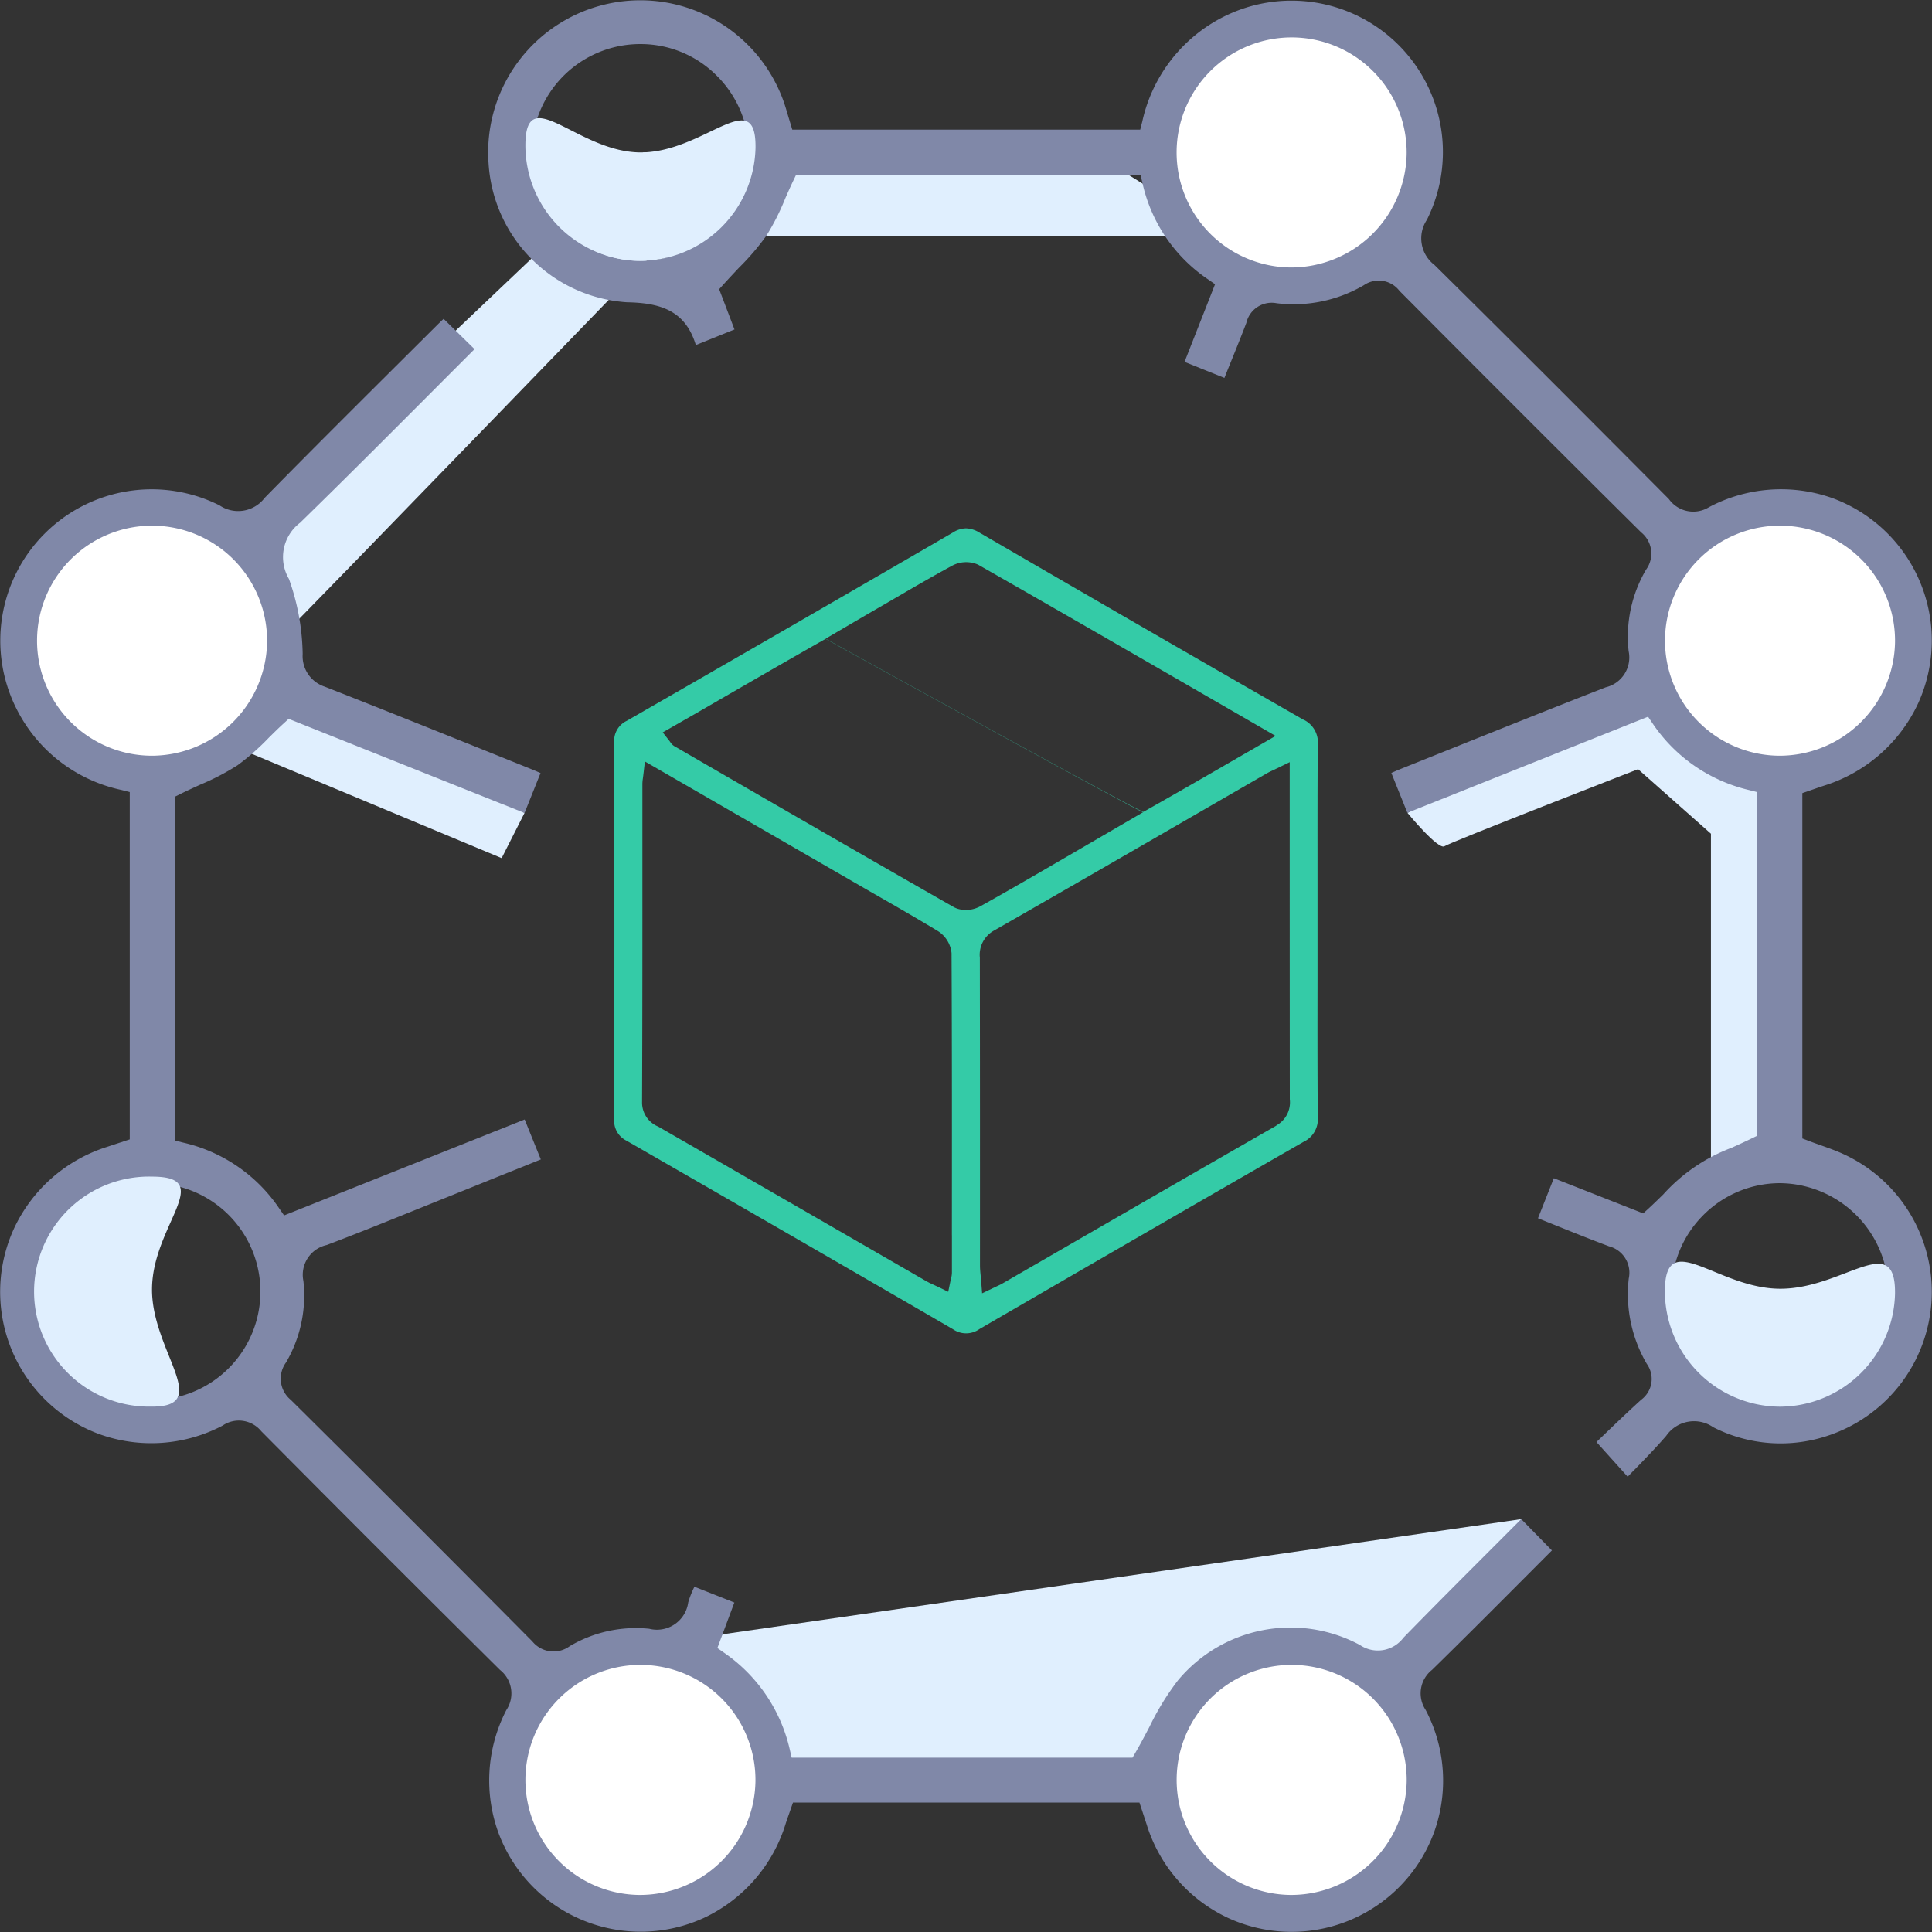 <svg xmlns="http://www.w3.org/2000/svg" width="99.973" height="99.974" viewBox="0 0 99.973 99.974">
  <rect x="0" y="0" width="99.973" height="99.974" fill="#333333" stroke="none"/>
  <g id="Group_46520" data-name="Group 46520" transform="translate(-9313 10967)">
    <path id="Path_12491" data-name="Path 12491" d="M40.7,51.009c.479-.424,19.865-20.457,19.865-20.457H89.428L81.233,25.49l-22.07.719L36.007,48.215Z" transform="translate(9287.119 -10985.321)" fill="#e0effe"/>
    <path id="Path_12492" data-name="Path 12492" d="M258.98,132.669s1.593,1.94,1.916,1.724,10.016-3.985,10.016-3.985l3.77,3.339V151.49l3.572-1.7-.017-18.956s-4.739-.843-6.785-4.783Z" transform="translate(9126.852 -11057.605)" fill="#e0effe"/>
    <path id="Path_12493" data-name="Path 12493" d="M59.08,132.669l-1.185,2.341L44.432,129.39l2.477-3.335Z" transform="translate(9281.063 -11057.605)" fill="#e0effe"/>
    <path id="Path_12494" data-name="Path 12494" d="M129.329,285.481l41.337-5.961-4.394,5.961-2.378,2.407-7.108-1.616-3.618,3.123L150,293.015H132.1l-4.178-5.953Z" transform="translate(9221.053 -11167.912)" fill="#e0effe"/>
    <path id="Path_12495" data-name="Path 12495" d="M80.305,122.392l-1.587-1.621L77.36,122.13c-1.56,1.56-3.173,3.173-4.739,4.78a1.651,1.651,0,0,1-2.25.376,7.579,7.579,0,0,0-9.424,1.839,13.785,13.785,0,0,0-1.469,2.4c-.224.426-.456.867-.712,1.31l-.162.281H40.966l-.1-.429a8.323,8.323,0,0,0-3.388-4.994l-.357-.25L38,125.088l-2.067-.818-.009.02a4.94,4.94,0,0,0-.312.793,1.633,1.633,0,0,1-2.018,1.363,6.731,6.731,0,0,0-4.113.9,1.413,1.413,0,0,1-1.934-.245c-4.129-4.166-8.336-8.372-12.5-12.5a1.416,1.416,0,0,1-.247-1.933,6.86,6.86,0,0,0,.9-4.217,1.576,1.576,0,0,1,1.206-1.862c1.48-.559,2.974-1.163,4.419-1.746l1.431-.577c1.364-.547,2.727-1.1,4.1-1.65l1.129-.455-.836-2.068L14.7,105.057l-.255-.368a8.2,8.2,0,0,0-4.968-3.4l-.426-.106V83.39l.313-.155c.342-.169.68-.323,1.01-.473a12.594,12.594,0,0,0,1.919-1,12.353,12.353,0,0,0,1.616-1.423c.25-.246.5-.495.767-.738l.26-.24,12.207,4.872.827-2.067c-.179-.078-.346-.15-.515-.218L25.1,81c-2.713-1.089-5.518-2.216-8.285-3.3a1.663,1.663,0,0,1-1.153-1.69,12.051,12.051,0,0,0-.71-3.889,2.231,2.231,0,0,1,.578-2.909c2.309-2.251,4.634-4.582,6.883-6.836q1.068-1.071,2.142-2.145l-1.6-1.568c-.115.108-.229.217-.341.328l-2.109,2.1c-2.241,2.232-4.558,4.54-6.81,6.835a1.72,1.72,0,0,1-2.334.389A7.833,7.833,0,0,0,.854,78.843a7.922,7.922,0,0,0,5.437,4.2l.423.108v17.971l-1.177.389A7.954,7.954,0,0,0,.713,105.76a7.849,7.849,0,0,0,4.386,10.6,7.928,7.928,0,0,0,6.42-.428,1.494,1.494,0,0,1,2,.292c3.984,4.017,8.14,8.173,12.354,12.352a1.55,1.55,0,0,1,.327,2.079,7.923,7.923,0,0,0-.4,6.372,7.852,7.852,0,0,0,10.64,4.374,7.959,7.959,0,0,0,4.21-4.852c.059-.184.124-.366.183-.534l.2-.574H58.962l.208.63c.058.177.112.34.164.5a7.923,7.923,0,0,0,4.209,4.837,7.856,7.856,0,0,0,10.641-4.367,7.865,7.865,0,0,0-.41-6.39,1.548,1.548,0,0,1,.331-2.08c1.635-1.6,3.274-3.244,4.859-4.834l1.341-1.345M2.257,75.349a5.628,5.628,0,0,1,5.611-5.642h.024a5.61,5.61,0,0,1-.045,11.219h0a5.664,5.664,0,0,1-5.588-5.578m5.637,39.261H7.869a5.631,5.631,0,0,1-5.613-5.639,5.661,5.661,0,0,1,5.585-5.579h0a5.609,5.609,0,0,1,.051,11.218m25.241,25.265h-.016a5.554,5.554,0,0,1-3.957-1.664,5.6,5.6,0,1,1,3.973,1.664m33.786,0h-.082a5.633,5.633,0,0,1-5.617-5.578,5.662,5.662,0,0,1,5.523-5.642H66.8a5.614,5.614,0,0,1,3.965,1.625,5.556,5.556,0,0,1,1.674,3.954,5.622,5.622,0,0,1-5.52,5.64" transform="translate(9313 -11009.164)" fill="#8088a8"/>
    <path id="Path_12496" data-name="Path 12496" d="M149.164,76.052c.579-.6,1.125-1.16,1.638-1.753a1.748,1.748,0,0,1,2.437-.443,7.683,7.683,0,0,0,6,.412A7.842,7.842,0,0,0,160,59.733c-.381-.177-.779-.319-1.2-.469-.2-.071-.4-.141-.591-.215l-.363-.138V41.042l.633-.219c.166-.058.322-.112.48-.164a8,8,0,0,0,4.887-4.279,7.85,7.85,0,0,0-4.405-10.59,7.956,7.956,0,0,0-6.434.459,1.548,1.548,0,0,1-2.065-.421c-4.062-4.083-8.047-8.082-12.135-12.12a1.726,1.726,0,0,1-.39-2.332A7.833,7.833,0,0,0,127.892.871a7.977,7.977,0,0,0-4.2,5.413l-.108.424H105.579l-.121-.4c-.039-.128-.076-.251-.111-.37-.069-.235-.134-.453-.209-.668A7.872,7.872,0,0,0,89.866,8.5a7.677,7.677,0,0,0,7.159,7.143c1.742.031,3.025.433,3.564,2.214l2-.807-.793-2.084.229-.255c.273-.3.543-.588.8-.861a12.783,12.783,0,0,0,1.417-1.656,12.152,12.152,0,0,0,.963-1.9c.136-.31.272-.622.419-.928l.153-.32H123.6l.1.43a8.143,8.143,0,0,0,3.391,4.979l.365.254-1.579,4.018,2.064.829.2-.5c.328-.808.638-1.57.934-2.345a1.346,1.346,0,0,1,1.569-1.019,7.191,7.191,0,0,0,4.514-.934,1.352,1.352,0,0,1,1.841.294c5.014,5.039,8.871,8.892,12.506,12.495a1.41,1.41,0,0,1,.252,1.933,6.86,6.86,0,0,0-.9,4.215,1.586,1.586,0,0,1-1.185,1.871c-2.737,1.067-5.511,2.18-8.193,3.256l-2.345.94c-.185.074-.368.153-.556.236l.829,2.063,12.455-4.973.254.375a8.308,8.308,0,0,0,4.972,3.42l.422.109V58.77l-.315.154c-.338.165-.673.317-1,.465a9.062,9.062,0,0,0-3.545,2.417c-.253.247-.51.5-.78.746l-.259.237-4.625-1.82-.82,2.072.731.294c1.014.407,1.971.793,2.942,1.156a1.412,1.412,0,0,1,1.024,1.67,7.142,7.142,0,0,0,.934,4.415,1.337,1.337,0,0,1-.295,1.86c-.679.617-1.338,1.25-1.975,1.862l-.335.322,1.615,1.795.353-.365M97.736,13.5h-.043a5.609,5.609,0,0,1,.035-11.219h.022a5.551,5.551,0,0,1,3.957,1.672,5.607,5.607,0,0,1,1.627,4.022,5.668,5.668,0,0,1-5.6,5.525m33.746,0h-.043a5.61,5.61,0,1,1-.015-11.219h.04a5.634,5.634,0,0,1,5.563,5.6,5.667,5.667,0,0,1-5.545,5.62m21.237,23.609a5.564,5.564,0,0,1-1.642-3.977,5.623,5.623,0,0,1,5.575-5.585h.033a5.61,5.61,0,0,1,.037,11.219h-.012a5.6,5.6,0,0,1-3.989-1.657M152.7,62.9a5.6,5.6,0,0,1,3.99-1.675h.019a5.665,5.665,0,0,1,5.59,5.556,5.634,5.634,0,0,1-5.611,5.663h0A5.6,5.6,0,0,1,152.7,62.9" transform="translate(9248.418 -10967.001)" fill="#8088a8"/>
    <path id="Path_12501" data-name="Path 12501" d="M102.594,29.127A5.981,5.981,0,0,1,96.67,23.08c.043-3.235,2.706.424,5.954.437,3.289.013,5.989-3.558,5.954-.25a5.982,5.982,0,0,1-5.984,5.86" transform="translate(9243.517 -10982.63)" fill="#e0effe"/>
    <path id="Path_12502" data-name="Path 12502" d="M222.406,18.785a5.952,5.952,0,1,1,5.984-5.86,5.981,5.981,0,0,1-5.984,5.86" transform="translate(9157.398 -10971.945)" fill="#fff"/>
    <path id="Path_12503" data-name="Path 12503" d="M312.265,108.626a5.952,5.952,0,1,1,5.984-5.86,5.981,5.981,0,0,1-5.984,5.86" transform="translate(9092.811 -11036.521)" fill="#fff"/>
    <path id="Path_12504" data-name="Path 12504" d="M312.265,239.658a5.981,5.981,0,0,1-5.925-6.046c.043-3.235,2.706-.069,5.954-.056,3.289.013,5.989-3.066,5.955.242a5.982,5.982,0,0,1-5.984,5.86" transform="translate(9092.811 -11133.868)" fill="#e0effe"/>
    <path id="Path_12505" data-name="Path 12505" d="M222.4,318.245a5.952,5.952,0,1,1,5.984-5.86,5.981,5.981,0,0,1-5.984,5.86" transform="translate(9157.406 -11187.189)" fill="#fff"/>
    <path id="Path_12506" data-name="Path 12506" d="M12.726,228.4a5.952,5.952,0,1,1,.059-11.9c3.289.013,0,2.5-.03,5.8-.033,3.224,3.2,6.128-.03,6.1" transform="translate(9308.111 -11122.614)" fill="#e0effe"/>
    <path id="Path_12507" data-name="Path 12507" d="M12.725,108.626a5.952,5.952,0,1,1,5.984-5.86,5.981,5.981,0,0,1-5.984,5.86" transform="translate(9308.111 -11036.521)" fill="#fff"/>
    <path id="Path_12508" data-name="Path 12508" d="M102.585,318.246a5.952,5.952,0,1,1,5.984-5.86,5.981,5.981,0,0,1-5.984,5.86" transform="translate(9243.522 -11187.19)" fill="#fff"/>
    <rect id="Rectangle_11348" data-name="Rectangle 11348" width="99.973" height="99.974" transform="translate(9313 -10967)" fill="none"/>
    <path id="Path_12298" data-name="Path 12298" d="M91.922,71.652C86.9,68.773,81.577,65.7,75.163,61.973a1.406,1.406,0,0,0-.707-.226,1.308,1.308,0,0,0-.66.207C68.768,64.874,63.4,67.974,56.9,71.71a1.144,1.144,0,0,0-.644,1.134c.011,6.367.011,12.912,0,19.452a1.145,1.145,0,0,0,.636,1.139c6.465,3.717,11.833,6.817,16.894,9.756a1.187,1.187,0,0,0,1.368-.009C81.421,99.543,86.9,96.377,91.914,93.5a1.3,1.3,0,0,0,.747-1.312c-.018-2.332-.015-4.7-.012-6.992q0-1.29,0-2.58l0-2.59c0-2.314-.005-4.706.012-7.06a1.3,1.3,0,0,0-.738-1.318m-23.347-5c.47-.275.911-.533,1.355-.789l.88-.512c.955-.557,1.943-1.132,2.934-1.669a1.531,1.531,0,0,1,1.34-.051c4.065,2.319,8.037,4.613,12.243,7.042l3.151,1.82-1.888,1.09c-1.7.985-3.314,1.915-4.948,2.838-.121.069-16.451-8.959-16.451-8.959Zm5.154,31.677,0,1.947a1.11,1.11,0,0,1-.042.275c-.009.037-.02.08-.031.135l-.118.571-.525-.254-.2-.093c-.144-.066-.293-.134-.437-.218l-5.861-3.382q-3.989-2.3-7.981-4.6a1.343,1.343,0,0,1-.839-1.27c.018-4.154.018-8.377.017-12.462V74.968a2.067,2.067,0,0,1,.025-.277c.007-.052.016-.114.025-.192l.08-.688,10.608,6.126q.6.347,1.2.692c1.1.63,2.236,1.282,3.341,1.95a1.533,1.533,0,0,1,.719,1.148c.024,4.869.02,9.818.017,14.6m.691-16.838a1.187,1.187,0,0,1-.584-.137c-4.325-2.468-8.708-5-12.947-7.452l-1.513-.875a.675.675,0,0,1-.221-.219c-.016-.023-.036-.052-.064-.087l-.324-.413L60.522,71.3c1.52-.878,5.119-2.961,6.669-3.832.457.252,17.5,9.667,16.451,8.959l-4.029,2.346c-1.446.842-2.942,1.712-4.43,2.541a1.637,1.637,0,0,1-.763.185m16.1,11.155c-3.571,2.044-7.193,4.137-10.7,6.161l-3.486,2.014c-.081.047-.166.086-.276.137l-.766.365-.052-.661c-.008-.1-.017-.187-.025-.27-.017-.174-.033-.339-.033-.507V94.58q0-5.306-.007-10.612a1.433,1.433,0,0,1,.745-1.414c3.524-2.015,7.1-4.08,10.554-6.077l3.561-2.057c.08-.046.165-.087.291-.146l.229-.109.654-.318v4.476q0,6.485.005,12.97a1.36,1.36,0,0,1-.7,1.354" transform="translate(9288.528 -11001.408)" fill="#34cba7"/>
  </g>
</svg>
